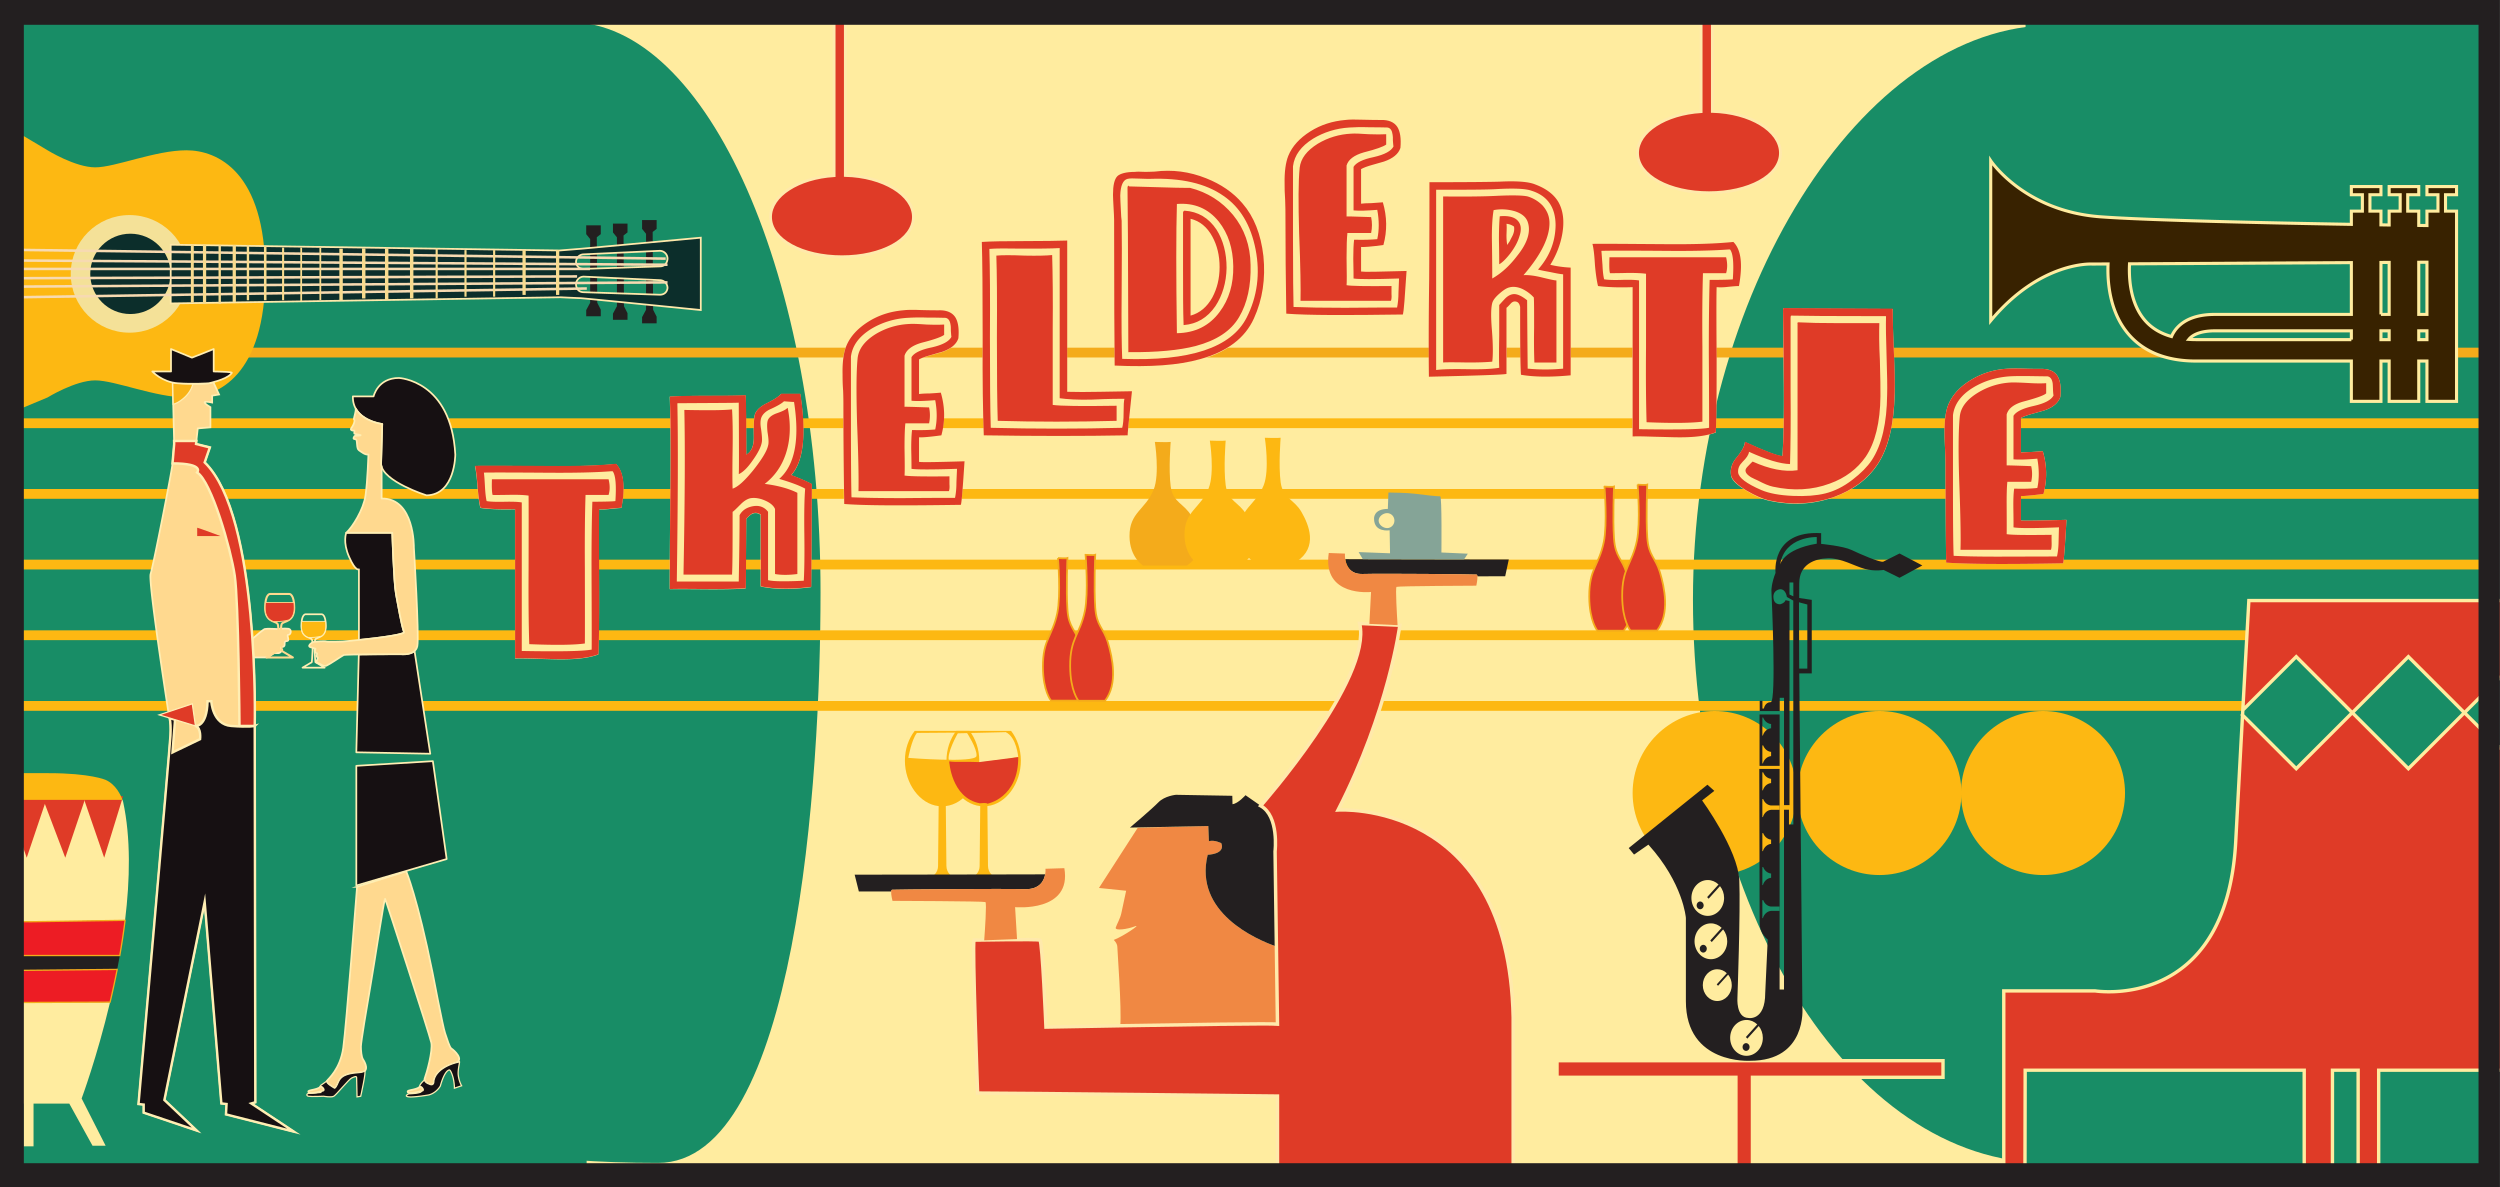 <svg viewBox="0 0 1992 946" xmlns="http://www.w3.org/2000/svg" xml:space="preserve" fill-rule="evenodd" clip-rule="evenodd" stroke-miterlimit="10"><rect x="0" y="0" width="1992" height="946" fill="#333333" stroke="none"/><path fill="none" d="M0 0h1991.51v945.805H0z"/><clipPath id="a"><path d="M0 0h1991.51v945.805H0z"/></clipPath><g clip-path="url(#a)"><path fill="#ffec9f" d="M17.544 9.664h1955.9V946.75H17.544z"/><path d="M653.796 472.113c0 147.304-18.827 454.484-129.416 454.484-388.079 0-271.062-203.482-271.062-454.484 0-251.004 89.65-454.486 200.239-454.486s200.239 203.482 200.239 454.486M1901.87 477.818c0 243.568-117.931 448.78-270.617 448.78-158 0-282.303-205.212-282.303-448.78 0-243.568 134.242-457.748 286.926-457.748 152.686 0 265.994 214.18 265.994 457.748" fill="#188d66" fill-rule="nonzero"/><path fill="#188d66" d="M14.257 13.598h453.162v924.001H14.257zM1613.97 12.571h369.892v925.454H1613.97z"/><path fill="#f4ab1b" d="M12.698 277.029h1974.04v7.812H12.698z"/><path fill="#fdb812" d="M12.698 389.648h1974.04v7.813H12.698zM12.698 445.957h1974.04v7.813H12.698zM12.698 502.267h1974.04v7.812H12.698zM12.698 558.576h1775.03v7.814H12.698zM12.698 333.341h1974.04v7.813H12.698z"/><path d="M1927.26 250.516v-41.549l6.526-.036v41.585h-6.526Zm6.526 20.093h-6.526v-7.003h6.526v7.003Zm-36.641-20.093V209.13l6.526-.034v41.42h-6.526Zm6.526 20.093h-6.526v-7.003h6.526v7.003Zm-138.78-20.093c-13.277 0-23.272 3.425-29.707 10.183a25.162 25.162 0 0 0-4.933 7.457c-8.949-2.505-16.142-6.916-21.474-13.234-11.696-13.85-12.516-33.96-11.969-44.702l176.747-.959v41.255h-108.664Zm108.664 20.093h-123.722a89.11 89.11 0 0 1-5.743-.193c.19-.232.357-.464.572-.692 3.813-4.003 10.809-6.118 20.229-6.118h108.664v7.003Zm83.82-115.438v-6.524h-23.589v6.524h8.784v13.05h-8.784v11.487c-1.941-.027-4.106-.055-6.526-.092v-11.395h-8.783v-13.05h8.783v-6.524h-23.589v6.524h8.783v13.05h-8.783v11.045c-2.115-.032-4.288-.068-6.526-.105v-10.94h-8.783v-13.05h8.783v-6.524h-23.59v6.524h8.785v13.05h-8.785v10.549c-66.762-1.156-162.231-3.224-200.014-6.03-60.732-4.519-87.334-44.673-87.334-44.673v127.489c39.652-47.683 80.809-45.172 80.809-45.172l12.676-.069c-.582 13.581.918 37.638 15.964 55.536 12.182 14.486 30.41 21.83 54.177 21.83h123.722v32.12h23.59v-32.12h6.526v32.12h23.589v-32.12h6.526v32.12h23.589v-151.58h-8.783v-13.05h8.783Z" fill="#382200" fill-rule="nonzero" stroke="#ffec9f" stroke-width="2.47"/><path d="M1278.45 387.714s6.347.483 7.592 0c0 0-1.101 25.468 0 41.375 1.048 15.121 6.41 15.56 9.959 27.499 3.546 11.942 8.028 32.567-2.241 45.958h-20.912s-6.436-7.48-6.535-27.139c-.111-22.434 7.656-24.607 11.576-43.423 2.991-14.35.561-44.27.561-44.27Z" fill="#df3b27" fill-rule="nonzero" stroke="#f4ab1b" stroke-width="1.42"/><path d="M1304.84 386.164s6.428.486 7.687 0c0 0-1.115 25.786 0 41.894 1.062 15.313 6.492 15.756 10.084 27.848 3.592 12.093 8.131 32.978-2.268 46.536h-21.175s-6.517-7.575-6.618-27.482c-.113-22.72 7.752-24.917 11.722-43.972 3.028-14.531.568-44.824.568-44.824ZM843.014 444.663s6.279.477 7.51 0c0 0-1.09 25.19 0 40.924 1.037 14.956 6.342 15.39 9.849 27.2 3.51 11.811 7.942 32.214-2.215 45.455h-20.683s-6.367-7.397-6.464-26.844c-.111-22.19 7.571-24.338 11.45-42.949 2.957-14.193.553-43.786.553-43.786Z" fill="#df3b27" fill-rule="nonzero" stroke="#f4ab1b" stroke-width="1.42"/><path d="M864.99 442.074s6.428.487 7.689 0c0 0-1.116 25.788 0 41.896 1.061 15.314 6.491 15.757 10.082 27.847 3.594 12.094 8.132 32.979-2.268 46.536h-21.175s-6.517-7.572-6.617-27.481c-.114-22.719 7.752-24.917 11.722-43.972 3.028-14.531.567-44.826.567-44.826Z" fill="#df3b27" fill-rule="nonzero" stroke="#f4ab1b" stroke-width="1.42"/><path d="m284.488 706.612 39.204-12.38s8.941 20.974 20.977 80.812c0 0 8.254 43.332 9.973 48.143 1.719 4.817 3.439 11.347 5.159 12.381 1.719 1.029 10.659 8.941 3.094 11.351 0 0-15.475 3.783-17.195 14.44 0 0 .344 4.473-3.782 2.41 0 0-4.816-1.379-3.44-4.816 1.376-3.44 6.534-21.664 5.159-28.199-1.376-6.534-36.107-113.481-36.796-114.514-.686-1.034-8.941 53.99-11.692 69.463-2.751 15.477-7.566 45.051-7.566 48.144 0 3.098.345 8.254 1.719 10.32 1.374 2.062 5.502 9.628-1.719 10.315-7.221.69-15.132 1.031-17.883 7.565-2.75 6.534-3.437 4.814-3.437 4.814s-6.879-3.781-5.847-5.502c1.03-1.716 10.66-9.285 13.069-26.477 2.407-17.195 11.003-128.27 11.003-128.27Z" fill="#ffd98f" fill-rule="nonzero" stroke="#ffeeb3" stroke-width="1.38"/><path d="M281.165 315.842h16.504s3.211-14.675 20.176-14.675c0 0 41.725 1.837 44.935 60.986 0 0 0 32.094-22.926 32.551 0 0-34.848-11.002-36.223-24.76l.918-32.092s-23.843-2.752-23.384-22.01ZM285.979 453.625v56.313c37.499-3.842 35.989-6.108 35.989-6.108-2.067-5.729-4.582-20.401-6.416-30.26-1.835-9.857-2.979-49.062-2.979-49.062h-36.681s-2.982 7.341 2.292 19.261c5.272 11.918 7.795 9.856 7.795 9.856ZM283.915 610.211l60.982-3.712 11.005 77.989-71.987 21.092v-95.369Z" fill="#161012" fill-rule="nonzero" stroke="#ffeeb3" stroke-width="1.38" stroke-linejoin="round"/><path d="M363.419 846.726a9.8 9.8 0 0 1-.525.192s-15.475 3.784-17.195 14.441c0 0 .345 4.472-3.782 2.41 0 0-3.301-.954-3.647-3.236 0 0-3.231 2.547-3.917 4.838-.689 2.294 2.52 3.209 1.145 4.584-1.375 1.38-9.858 1.607-9.858 1.607s-4.241 1.968.115 2.427c4.355.459 15.705-1.511 15.705-1.511s5.5-.916 9.398-7.107c0 0 2.981-11.921 7.108-12.837 0 0 .915-.46 2.52 4.357 1.606 4.812 1.606 10.173 1.606 10.173l5.731-1.923s-2.102-3.373-2.695-8.596c-.517-4.585 1.751-11.548.763-10.6-.626.597-2.472.781-2.472.781Z" fill="#161012" fill-rule="nonzero" stroke="#ffeeb3"/><path d="M269.7 862.046c-2.75 6.534-3.438 4.814-3.438 4.814s-6.878-3.781-5.847-5.501c0 0-3.266 2.237-4.814 3.438-1.546 1.204 0 5.675 0 5.675s-6.877.688-9.114.688c-2.234 0-2.749 1.907-.686 2.329 2.063.424 12.037 0 12.037 0s6.093 1.126 8.119 0c2.024-1.126 11.996-13.504 14.234-14.537 2.235-1.032 3.954-1.718 3.954-.344 0 1.377.343 15.38.343 15.38l2.924-.499s4.762-20.958 3.096-20.011c-1.663.947-3.096 1.02-3.096 1.02-7.175.677-14.982 1.066-17.712 7.548" fill="#161012" fill-rule="nonzero"/><path d="M269.7 862.046c-2.75 6.534-3.438 4.814-3.438 4.814s-6.878-3.781-5.847-5.501c0 0-3.266 2.237-4.814 3.438-1.546 1.204 0 5.675 0 5.675s-6.877.688-9.114.688c-2.234 0-2.749 1.907-.686 2.329 2.063.424 12.037 0 12.037 0s6.093 1.126 8.119 0c2.024-1.126 11.996-13.504 14.234-14.537 2.235-1.032 3.954-1.718 3.954-.344 0 1.377.343 15.38.343 15.38l2.924-.499s4.762-20.958 3.096-20.011c-1.663.947-3.096 1.02-3.096 1.02-7.175.677-14.982 1.066-17.712 7.548Z" fill="none" stroke="#ffeeb3"/><path d="M241.064 531.977c1.375-.807 7.394-4.359 7.394-4.359s1.547-16.679-.172-18.398c-1.721-1.721-8.139-1.201-8.139-10.489 0-9.284 3.209-9.284 3.209-9.284h13.048s3.209 0 3.209 9.284c0 9.288-6.419 8.768-8.139 10.489-1.719 1.719-.171 18.398-.171 18.398s6.018 3.552 7.394 4.359h-17.633Z" fill="none" stroke="#ffeeb3" stroke-width="1.38" stroke-linejoin="round"/><path d="M240.147 498.731c0 6.402 3.049 8.144 5.508 9.172 1.262.038 2.664.024 4.227-.059 2.515-.131 4.615-.522 6.378-1.086 1.79-1.255 3.354-3.446 3.354-8.027 0-1.416-.081-2.591-.209-3.612h-19.05a29.027 29.027 0 0 0-.208 3.612" fill="#fdb812" fill-rule="nonzero"/><path d="M240.147 498.731c0 6.402 3.049 8.144 5.508 9.172 1.262.038 2.664.024 4.227-.059 2.515-.131 4.615-.522 6.378-1.086 1.79-1.255 3.354-3.446 3.354-8.027 0-1.416-.081-2.591-.209-3.612h-19.05a29.027 29.027 0 0 0-.208 3.612Z" fill="none" stroke="#ffeeb3" stroke-width=".71"/><path d="M330.3 518.688c-3.816 3.396-10.85 2.568-10.85 2.568s-20.027 0-33.552.208l-1.983 77.971 58.918 1.145-12.533-81.892Z" fill="#161012" fill-rule="nonzero" stroke="#ffeeb3" stroke-width="1.38" stroke-linejoin="round"/><path d="M324.829 869.888s-.708-.714 2.301-1.287c3.01-.575 6.125-1.397 7.133-2.543 1.006-1.145 3.757 2.193 2.611 2.879-1.146.688-12.118 3.427-12.045.951ZM245.688 869.888s-.708-.714 2.304-1.287c3.009-.575 6.122-1.397 7.13-2.543 1.007-1.145 3.758 2.193 2.611 2.879-1.145.688-12.116 3.427-12.045.951Z" fill="#ffd98f" fill-rule="nonzero" stroke="#ffeeb3" stroke-width="1.38"/><path d="M304.09 397.229v-25.275c-.221-.663-.391-1.331-.459-2.01l.918-32.092s-15.216-1.769-21.097-12.3c.113 2.528-.895 4.958-1.444 7.828-.298 1.57.646.228.417 2.293-.16 1.428-1.267 3.86-2.522 5.5-1.284 1.681 1.403 2.102 1.95 1.95 1.476-.411-.116 1.718.572 2.409.689.688 7.445 1.045 4.005 1.507-3.438.457-3.89-.362-4.578 1.474-.687 1.834.908.919 1.948 1.828 1.039.92.115 7.068 2.179 8.408 2.064 1.337 4.813 3.861 7.567 3.404 0 0-.689 21.091-2.293 32.552-1.606 11.466-10.548 25.45-15.361 29.803h36.681s1.144 39.205 2.979 49.063c1.834 9.858 4.35 24.53 6.416 30.26 0 0 1.839 2.755-48.828 7.338 0 0-12.149.46-13.067 0-.918-.458-7.793-.05-9.629.205-1.833.255-7.107 3.92-1.833 4.608l2.75.919s-1.146 3.208.687 3.437c1.835.232-1.146 2.754.688 3.213 1.834.459-2.063 3.898.229 4.582 2.292.693 4.815 3.211 7.108 2.294 2.292-.914 12.38-7.792 13.755-8.48 1.377-.691 45.622-.691 45.622-.691s11.464 1.379 13.069-6.417c1.604-7.797-2.752-78.637-2.752-78.637s.688-39.43-25.677-38.973Z" fill="#ffd98f" fill-rule="nonzero" stroke="#ffeeb3" stroke-width="1.38" stroke-linejoin="round"/><path d="M1364.42 88.744V13.277h-8.982v75.632c-28.492 1.824-50.66 15.881-50.66 32.959 0 18.318 25.496 31.713 56.948 31.713 31.451 0 56.948-13.395 56.948-31.713 0-17.791-24.054-32.307-54.254-33.124ZM673.584 139.763V12.279h-8.982v127.649c-28.492 1.823-50.66 15.881-50.66 32.959 0 18.318 25.496 31.714 56.948 31.714s56.947-13.396 56.947-31.714c0-17.79-24.052-32.305-54.253-33.124Z" fill="#df3b27" fill-rule="nonzero" stroke="#ffe9ab" stroke-width="2.27"/><path d="M723.727 603.878s2.484-14.289 6.834-19.88l39.76-.311s8.387 12.738 7.765 18.638c-.622 5.902-54.359 1.553-54.359 1.553m56.556 2.19c0-9.149-2.955-17.476-7.795-23.725h-43.67c-4.84 6.249-7.796 14.576-7.796 23.725 0 18.294 11.814 34.6 26.894 36.238l-.474 47.468c0 .065.009.126.009.191 0 5.318-4.163 9.653-9.406 9.955v.082h-3.489v.753h12.778l-.002.213h6.869l-.002-.213h12.778v-.753h-3.489v-.083c-5.214-.312-9.35-4.614-9.379-9.9h-.015l-.476-47.735c14.972-1.761 26.665-18.014 26.665-36.216" fill="#fdb812" fill-rule="nonzero"/><path d="M756.344 606.674c-2.796-5.592 6.833-22.367 6.833-22.367l38.208-.931c8.696 4.039 9.939 19.88 9.939 19.88s-52.184 9.009-54.98 3.418m57.073-.605c0-9.15-2.955-17.477-7.794-23.726h-43.672c-4.838 6.249-7.793 14.576-7.793 23.726 0 18.293 11.812 34.599 26.892 36.237l-.475 47.469c.001.064.01.126.01.19 0 5.318-4.162 9.653-9.407 9.955v.082h-3.487v.753h12.776l-.001.213h6.87l-.002-.213h12.778v-.753h-3.49v-.083c-5.214-.312-9.35-4.614-9.379-9.9h-.014l-.477-47.735c14.972-1.761 26.665-18.014 26.665-36.215" fill="#fdb812" fill-rule="nonzero"/><path d="m1017.9 816.004-.857-61.831c-15.663-5.478-66.073-26.933-54.735-73.092 0 0 14.336-.317 10.831-9.24 0 0-5.415-2.866-9.877-1.591l-.477-12.107-56.233 1.433-30.901 47.949 21.663 2.23-3.823 17.841c-.956 4.46-3.504 8.6-4.46 11.468-.955 2.868 9.558 1.274 15.293-.954 5.735-2.23-9.875 8.282-16.884 10.83 0 0 2.866 2.549 2.866 5.735 0 2.931 3.5 48.396 2.332 62.646 51.371-.881 118.557-1.899 125.262-1.317" fill="#f08843" fill-rule="nonzero"/><path d="m900.34 659.417 62.443-1.274.477 12.107c4.462-1.275 9.877 1.591 9.877 1.591 3.505 8.923-10.831 9.24-10.831 9.24-11.338 46.159 39.072 67.614 54.735 73.092l-1.055-75.801s3.346-28.194-11.468-36.318l-12.106-8.441s-5.893 6.689-10.353 7.167l-.161-6.69-44.922-.796s-8.92.796-14.016 6.053c-5.098 5.256-22.62 20.07-22.62 20.07" fill="#231f20" fill-rule="nonzero"/><path d="M1066.16 645.4c40.621-79.328 49.223-147.189 49.223-147.189l-1.804-.082-22.462-1.005-7.752-.348c10.513 43.966-78.852 145.278-78.852 145.278 14.814 8.124 11.469 36.319 11.469 36.319l1.054 75.8.857 61.831c-6.705-.582-73.89.436-125.261 1.318-32.831.563-59.202 1.072-59.202 1.072s-2.867-68.337-4.779-69.292c-1.912-.957-52.568 0-52.568 0-1.434 4.777 2.868 121.859 2.868 121.859 27.716 0 238.942 2.392 238.942 2.392v61.887h187.809V810.749C1202.358 636.32 1066.16 645.4 1066.16 645.4Z" fill="#df3b27" fill-rule="nonzero" stroke="#ffe9ab" stroke-width="2.76"/><path d="M1166.56 445.751c-25.83-.037-59.745-.097-80.679-.161-5.817-.016-10.639-.036-13.997-.055.752 4.92 3.6 12.133 13.876 11.816 15.53-.478 89.126.24 90.798.477.399.058.592.601.657 1.381l22.122-.026 2.869-13.381s-15.315-.02-35.646-.051" fill="#231f20" fill-rule="nonzero"/><path d="M1176.32 466.671s1.104-4.974.896-7.462c-.064-.78-.258-1.323-.657-1.381-1.672-.237-75.267-.955-90.798-.477-10.275.317-13.124-6.896-13.876-11.816-.384-2.515-.222-4.432-.222-4.432l-12.903-.478c-5.256 35.364 33.691 31.064 33.691 31.064l-1.327 25.434 22.462 1.006c-.446-6.965-1.837-29.896-.825-30.505 1.195-.714 63.559-.953 63.559-.953" fill="#f08843" fill-rule="nonzero"/><path d="M1105.27 420.791c-3.21 0-6.769-2.674-6.769-5.974 0-3.3 3.559-5.972 6.769-5.972 3.213 0 5.815 2.672 5.815 5.972 0 3.3-2.602 5.974-5.815 5.974m43.249 19.436s.479-44.923-.956-44.763c-1.434.157-14.973-1.276-20.388-2.071-5.417-.796-20.868-.955-20.868-.955l-.48 13.061c-11.627 0-10.99 7.808-10.99 7.808 0 11.309 12.425 9.235 12.425 9.235l.32 18.32-25.011-.955 3.307 5.683c20.934.064 54.85.124 80.68.161l2.988-4.571-21.027-.953Z" fill="#85a497" fill-rule="nonzero"/><path d="M722.507 696.882c30.084-.037 69.588-.099 93.971-.16 6.775-.019 12.392-.035 16.305-.056-.878 4.918-4.195 12.13-16.162 11.815-18.092-.479-103.81.239-105.76.477-.464.057-.688.603-.765 1.381l-25.766-.027-3.34-13.382s17.838-.019 41.517-.048" fill="#231f20" fill-rule="nonzero"/><path d="M711.139 717.798s-1.286-4.972-1.043-7.459c.076-.778.301-1.324.765-1.381 1.95-.238 87.668-.956 105.759-.477 11.968.315 15.285-6.897 16.163-11.815.445-2.515.256-4.432.256-4.432l15.03-.481c6.122 35.363-39.242 31.065-39.242 31.065l1.544 25.437-26.162 1.002c.52-6.964 2.142-29.895.962-30.504-1.392-.715-74.032-.955-74.032-.955" fill="#f08843" fill-rule="nonzero"/><path d="m1918.98 612.481-44.618-44.612 44.618-44.627 44.618 44.627-44.618 44.612Zm44.727-44.612 36.435-36.442v-52.904h-208.247s-1.51 26.324-4.83 87.295l42.569-42.576 44.619 44.627-44.619 44.612-42.78-42.774a96638.31 96638.31 0 0 0-5.417 100.695c-7.276 136.406-112.195 119.127-112.195 119.127h-72.637v148.54h16.88l.171-85.337h222.342v85.337h22.507v-85.337h20.462v85.337h16.368v-85.337h104.807V604.299l-36.435-36.43ZM1548.19 845.171h-307.551V858.4h142.543v76.707h13.169V858.4h151.839v-13.229Z" fill="#df3b27" fill-rule="nonzero" stroke="#ffec9f" stroke-width="2.7"/><path d="M1431.59 631.877c0 36.094-29.261 65.357-65.359 65.357-36.096 0-65.358-29.263-65.358-65.357 0-36.098 29.262-65.358 65.358-65.358 36.098 0 65.359 29.26 65.359 65.358M1562.87 631.877c0 36.094-29.262 65.357-65.359 65.357-36.096 0-65.358-29.263-65.358-65.357 0-36.098 29.262-65.358 65.358-65.358 36.097 0 65.359 29.26 65.359 65.358" fill="#fdb812" fill-rule="nonzero"/><path d="M1693.22 631.877c0 36.094-29.263 65.357-65.359 65.357-36.096 0-65.357-29.263-65.357-65.357 0-36.098 29.261-65.358 65.357-65.358 36.096 0 65.359 29.26 65.359 65.358" fill="#fdb812" fill-rule="nonzero"/><path d="M1447.6 433.191c-27.046 4.551-29.203 16.744-29.203 16.744 3.486-22.927 29.203-22.019 29.203-22.019v5.275Zm-7.518 48.487v51.041h-6.474l-.184-52.812 6.658 1.771Zm-11.149-6.548-3.101-1.429.031-9.577h3.07v11.006Zm-11.088 170.126h-6.681c-3.06.33-5.588 2.654-6.464 5.776h-.459v-14.325h.669c.995 2.716 3.266 4.7 6.002 5.09h6.933v3.459Zm0 80.516h-6.681c-3.06.327-5.588 2.651-6.464 5.776h-.459v-14.329h.669c.995 2.722 3.266 4.7 6.002 5.097h6.933v3.456Zm-13.604-34.89h.669c1.033 2.814 3.431 4.864 6.3 5.147v3.399c-3.082.303-5.628 2.64-6.51 5.786h-.459v-14.332Zm0-27.017h.669c1.033 2.815 3.431 4.864 6.3 5.146v3.397c-3.082.304-5.628 2.642-6.51 5.779h-.459v-14.322Zm0-48.448h.669c1.033 2.811 3.431 4.864 6.3 5.148v3.4c-3.082.302-5.628 2.641-6.51 5.781h-.459v-14.329Zm109.313-174.4-13.023 6.548c-2.657.731-18.251-6.002-25.056-9.276-6.805-3.281-24.391-4.916-24.391-4.916v-8.549c-40.321-2.367-36.338 31.656-36.338 31.656-3.32 8.371-3.288 13.92-3.288 13.92l.087 2.641s4.033 86.427-.615 86.427c-4.646 0-5.476 5.094-5.476 5.094h-1.161v-6.187h-2.157v8.187h15.929v-10.551h3.431v85.521h4.367V478.919l-3.121-.695c-.831 2.458-4.314 3.275-4.314 3.275-.995 0-5.391-.094-5.391-5.912 0-5.821 5.475-6.098 5.475-6.098 4.562 0 5.268 6.191 5.268 6.191l5.099 2.859.054 178.366h-3.485V645.17h-3.952v143.287h-3.515V612.689h-16.176s.249 113.535.249 122.545c0 9.002 6.471 13.368 6.471 13.368l-1.992 42.582c0 22.65-13.44 19.926-13.44 19.926-9.957-.273-8.711-16.103-8.711-16.103s2.488-69.328 1.495-93.617c-.998-24.293-29.619-63.593-29.619-63.593l9.706-7.644-5.475-4.907-62.719 50.484 4.231 5.19 11.45-7.914c27.875 30.837 29.865 58.406 29.865 58.406v66.323c0 50.762 51.272 47.492 51.272 47.492 45.295 0 41.563-42.306 41.563-42.306l-2.489-266.378h9.955v-58.578l-10.009-1.466c0-.482.054-1.526.054-11.74 0-15.279 12.443-19.647 22.897-19.922 10.455-.273 21.154 6.276 29.37 8.461 8.212 2.181 14.932.817 14.932.817l12.693 6.279 18.168-9.829-18.168-9.548Z" fill="#231f20" fill-rule="nonzero"/><path d="M1354.68 724.497c-1.558 0-2.819-1.383-2.819-3.089 0-1.709 1.261-3.097 2.819-3.097 1.559 0 2.821 1.388 2.821 3.097 0 1.706-1.262 3.089-2.821 3.089m15.811-18.446-9.061 10.042-1.181-1.278 9.07-10.051c-2.294-2.207-5.292-3.556-8.583-3.556-7.194 0-13.025 6.395-13.025 14.284 0 7.89 5.831 14.284 13.025 14.284 7.195 0 13.026-6.394 13.026-14.284 0-3.626-1.241-6.923-3.271-9.441M1357.17 759.023c-1.556 0-2.822-1.385-2.822-3.09 0-1.708 1.266-3.098 2.822-3.098 1.56 0 2.82 1.39 2.82 3.098 0 1.705-1.26 3.09-2.82 3.09m15.813-18.445-9.065 10.048-1.181-1.28 9.071-10.052c-2.292-2.211-5.287-3.559-8.58-3.559-7.192 0-13.025 6.391-13.025 14.281 0 7.89 5.833 14.284 13.025 14.284 7.193 0 13.024-6.394 13.024-14.284 0-3.624-1.241-6.922-3.269-9.438M1391.27 837.361c-1.559 0-2.819-1.389-2.819-3.101 0-1.708 1.26-3.094 2.819-3.094 1.56 0 2.823 1.386 2.823 3.094 0 1.712-1.263 3.101-2.823 3.101m10.087-19.822-9.064 10.054-1.177-1.287 9.07-10.048c-2.295-2.211-5.293-3.556-8.582-3.556-7.195 0-13.023 6.389-13.023 14.282 0 7.884 5.828 14.286 13.023 14.286 7.194 0 13.025-6.402 13.025-14.286 0-3.623-1.243-6.922-3.272-9.445M1376.97 776.591l-8.03 8.899-1.044-1.134 8.033-8.905c-2.032-1.957-4.687-3.152-7.604-3.152-6.369 0-11.535 5.665-11.535 12.651 0 6.985 5.166 12.658 11.535 12.658 6.374 0 11.541-5.673 11.541-12.658 0-3.208-1.102-6.132-2.896-8.359" fill="#ffec9f" fill-rule="nonzero"/><path d="M1411.21 580.292c-3.083.302-5.628 2.639-6.511 5.785h-.458v-14.326h.668c1.033 2.816 3.432 4.862 6.301 5.146v3.395Zm0 22.196c-3.083.304-5.628 2.645-6.511 5.781h-.458v-14.323h.668c1.033 2.815 3.432 4.866 6.301 5.151v3.391Zm-9.209 7.743h16.011V569.29h-16.011v40.941ZM-48.377 773.813c24.419-.192 123.309-1.196 141.755-1.385.712-3.64 1.401-7.323 2.058-11.043H-50.71a624.063 624.063 0 0 0 2.333 12.428" fill="#231f20" fill-rule="nonzero"/><path d="m-20.324 875.272-19.125 37.673h10.433l18.545-33.618h29.156v34.049h8.042v-34.049h28.47l18.548 33.618h10.432l-19.125-37.673s12.166-32.541 22.665-76.764l-130.584.515c10.47 43.961 22.543 76.249 22.543 76.249M-53.359 638.805c-6.218 28.78-5.519 62.134-1.562 94.554l79.403 1.076 75.171-1.117c3.954-32.409 4.648-65.744-1.566-94.513 0 0-.15-.548-.477-1.45H-52.882c-.327.902-.477 1.45-.477 1.45" fill="#ffec9f" fill-rule="nonzero"/><path d="M-54.92 733.359c1.156 9.467 2.59 18.854 4.211 28.026H95.437c1.624-9.184 3.06-18.588 4.216-28.067l-75.17 1.117-79.403-1.076ZM-42.867 799.023l130.583-.515a673.595 673.595 0 0 0 5.662-26.08c-18.446.189-117.335 1.193-141.755 1.385a681.386 681.386 0 0 0 5.51 25.21Z" fill="#ed1c24" fill-rule="nonzero" stroke="#f4ab1b" stroke-width="1.05"/><path d="m37.812 634.457-16.519 48.975-17.387-50.423 33.906 1.448Z" fill="#df3b27" fill-rule="nonzero"/><path d="m68.529 634.457-16.518 48.975-19.126-50.423 35.644 1.448Z" fill="#df3b27" fill-rule="nonzero"/><path d="m98.087 634.457-15.069 48.975-17.388-50.423 32.457 1.448ZM6.804 634.457l-16.518 48.975-15.648-50.423 32.166 1.448Z" fill="#df3b27" fill-rule="nonzero"/><path d="M84.177 621.416s-12.026-5.36-45.496-5.36H6.047c-33.47 0-45.495 5.36-45.495 5.36-8.282 3.682-12.179 12.47-13.434 15.938H97.61c-1.255-3.468-5.152-12.256-13.433-15.938" fill="#fdb812" fill-rule="nonzero"/><path d="M920.19 352.109s10.56.413 12.632 0c0 0-1.833 21.86 0 35.517 1.743 12.979 10.665 13.355 16.566 23.605 5.903 10.252 13.358 27.956-3.727 39.451h-34.79s-10.709-6.423-10.872-23.298c-.187-19.258 12.735-21.121 19.258-37.275 4.975-12.319.933-38 .933-38" fill="#f4ab1b" fill-rule="nonzero"/><path d="M963.993 351.073s10.56.414 12.632 0c0 0-1.834 21.861 0 35.518 1.742 12.98 10.664 13.355 16.566 23.606 5.902 10.251 13.357 27.958-3.727 39.449h-34.791s-10.709-6.42-10.872-23.298c-.186-19.256 12.736-21.122 19.259-37.274 4.975-12.319.933-38.001.933-38.001" fill="#fdb812" fill-rule="nonzero"/><path d="M1007.8 348.799s10.56.413 12.632 0c0 0-1.834 21.858 0 35.516 1.742 12.979 10.664 13.356 16.566 23.606 5.902 10.251 13.358 27.957-3.727 39.451h-34.79s-10.709-6.422-10.872-23.298c-.187-19.258 12.735-21.123 19.258-37.275 4.975-12.319.933-38 .933-38M37.904 316.686s22.04-13.6 37.981-13.6c15.942 0 47.829 13.6 72.679 13.6s62.832-17.351 62.832-98.465c0-81.125-37.982-98.472-62.832-98.472s-56.737 13.6-72.679 13.6c-15.941 0-37.981-13.6-37.981-13.6l-27.647-16.483.667 224.666 26.98-11.246Z" fill="#fdb812" fill-rule="nonzero"/><path d="M150.088 218.221c0 25.876-20.98 46.858-46.86 46.858-25.881 0-46.861-20.982-46.861-46.858 0-25.884 20.98-46.862 46.861-46.862 25.88 0 46.86 20.978 46.86 46.862" fill="#f4e198" fill-rule="nonzero"/><path d="M135.905 218.221c0 17.671-14.328 32-32.002 32-17.674 0-32.002-14.329-32.002-32 0-17.676 14.328-32.005 32.002-32.005 17.674 0 32.002 14.329 32.002 32.005" fill="#0c2e2b" fill-rule="nonzero"/><path d="M511.606 175.327h11.605v7.035l-3.165 2.463.352 61.983 2.813 5.536v5.274h-11.605v-4.922l3.165-5.888v-60.507l-3.165-3.939v-7.035ZM488.395 178.143h11.606v7.033l-3.166 2.463.352 56.355 2.814 5.536v5.277h-11.606v-4.923l3.167-5.89v-54.882l-3.167-3.936v-7.033ZM467.094 179.549h11.605v7.031l-3.164 2.463.352 52.137 2.812 5.539v5.275h-11.605v-4.923l3.165-5.891v-50.661l-3.165-3.939v-7.031Z" fill="#231f20" fill-rule="nonzero"/><path d="m525.672 212.269-60.487 1.992c-5.976 0-6.213-5.389-6.213-5.389a6.215 6.215 0 0 1 6.213-6.215l60.487-2.813a6.215 6.215 0 0 1 6.215 6.216s0 6.209-6.215 6.209Zm0 22.566-60.487-1.994c-6.213 0-6.213-6.211-6.213-6.211a6.214 6.214 0 0 1 6.213-6.214l60.487 2.814a6.214 6.214 0 0 1 6.215 6.214s-.236 5.391-6.215 5.391Zm-62.245-36.662-17.584 1.407-309.823-4.574v46.776l310.527-4.925s14.067.703 15.826.703c1.757 0 96.005 9.495 96.005 9.495v-57.673l-94.951 8.791Z" fill="#0c2e2b" fill-rule="nonzero" stroke="#ffe9ab" stroke-width="1.41"/><path d="m18.589 236.783 448.982-6.915M18.589 228.345l513.298-3.344M18.102 221.663l441.734-1.407M18.589 199.155l511.835 6.914M18.589 207.593l513.298 3.343M18.102 214.277h451.966" fill="none" stroke="#f7dab1" stroke-width="2.03"/><path fill="#f7db8e" d="M443.03 199.291h2.579v35.704h-2.579zM416.306 199.291h2.576v35.704h-2.576zM392.891 199.292h1.691v37.11h-1.691zM370.065 199.292h1.692v37.11h-1.692zM347.089 197.884h1.693v39.925h-1.693zM326.669 197.884h2.728v39.925h-2.728zM288.456 197.884h2.727v39.925h-2.727zM306.742 197.884h2.729v41.331h-2.729zM152.078 194.996h2.338v46.245h-2.338zM161.694 195.139h2.576v47.127h-2.576zM174.118 195.139h1.875v47.127h-1.875zM185.371 195.139h2.58v45.566h-2.58zM196.625 195.139h1.875v44.076h-1.875zM210.308 195.856h2.026v43.359h-2.026zM224.759 197.262h1.642v41.953h-1.642zM239.293 197.262h1.403v42.608h-1.403zM254.534 197.262h1.407v41.953h-1.407zM270.402 198.149h2.729v41.066h-2.729z"/><path d="M756.344 606.674s1.539 29.073 24.414 33.407c0 0 5.5-.666 6 .334 0 0 24.875-4.543 24.566-37.159l-31.066 3.991c-10.5-.5-19.375.25-23.914-.573" fill="#df3b27" fill-rule="nonzero"/><path d="M140.616 574.769s17.881 3.898 17.652 12.379l-18.799 9.632 1.147-22.011Z" fill="#fcd689" fill-rule="nonzero"/><path d="m234.151 901.692-33.931-22.469 3.211-.918-.458-299.868s4.127-167.358-39.889-210l4.125-11.921-11.004-2.751 1.375-12.38 10.087-.918v-16.046s-4.127-2.293-4.583-3.67c-.46-1.376 5.959 0 5.959 0v-5.5l5.501-.919-4.562-9.807c-2.109.565-3.576.867-3.576.867s-12.494.92-24.875 0a29.348 29.348 0 0 1-3.952-.579l1.202 48.952s-.917 10.546-1.374 16.05c-.46 5.499-14.794 78.731-17.426 87.573-1.833 6.16 12.838 101.332 13.755 107.294.918 5.962 2.752 9.169 2.064 21.553-.688 12.377-25.448 293.449-25.448 293.449l4.127.456v6.419l42.183 14.214-25.678-24.299 32.1-157.729 13.295 160.478 4.126.461-.457 8.253 54.103 13.755Z" fill="#ffd98f" fill-rule="nonzero" stroke="#ffeeb3" stroke-width="1.38"/><path d="M157.121 420.479v6.647h18.571s-17.195-6.418-18.571-6.647" fill="#df3b27" fill-rule="nonzero"/><path d="M201.989 523.873h10.385c1.373 0 5.729-3.438 5.729-3.438h3.68c1.846 0 3.2-2.522 3.2-2.522s-2.983-2.293.227-2.519c3.21-.233 0-4.586 3.211-4.586 3.21 0-.689-5.044 1.376-4.995 2.062.052 2.979-4.405 0-4.843-2.98-.431-9.171.208-9.171.208s-8.025-.458-9.629 0c-1.154.332-6.792 5.148-9.881 7.84.346 5.106.634 10.076.873 14.855Z" fill="#ffd98f" fill-rule="nonzero" stroke="#ffeebd" stroke-width="1.38" stroke-linejoin="round"/><path d="M190.823 578.437h12.15s4.127-167.358-39.889-210l4.125-11.921-11.004-2.751.266-2.407h-17.748l.058 2.407s-.851 9.806-1.323 15.439c25.881.083 19.663 7.26 19.663 7.26 11.348 7.219 26.824 60.866 29.92 82.189 3.094 21.319 3.782 119.784 3.782 119.784Z" fill="#df3b27" fill-rule="nonzero" stroke="#ffeeb3" stroke-width="1.95"/><path d="M212.363 523.873c1.637-.954 8.799-5.185 8.799-5.185s1.842-19.847-.205-21.893c-2.046-2.044-9.684-1.431-9.684-12.48 0-11.048 3.819-11.048 3.819-11.048h15.525s3.819 0 3.819 11.048c0 11.049-7.637 10.436-9.683 12.48-2.048 2.046-.205 21.893-.205 21.893s7.161 4.231 8.797 5.185h-20.982Z" fill="none" stroke="#ffd98f" stroke-width="1.64" stroke-linejoin="round"/><path d="M211.272 484.316c0 7.614 3.626 9.688 6.553 10.914 1.501.048 3.17.028 5.029-.071 2.993-.158 5.496-.62 7.591-1.293 2.131-1.491 3.991-4.101 3.991-9.55 0-1.687-.096-3.088-.247-4.3h-22.671a34.958 34.958 0 0 0-.246 4.3" fill="#df3b27" fill-rule="nonzero"/><path d="M211.272 484.316c0 7.614 3.626 9.688 6.553 10.914 1.501.048 3.17.028 5.029-.071 2.993-.158 5.496-.62 7.591-1.293 2.131-1.491 3.991-4.101 3.991-9.55 0-1.687-.096-3.088-.247-4.3h-22.671a34.958 34.958 0 0 0-.246 4.3Z" fill="none" stroke="#ffd98f" stroke-width=".71"/><path d="M153.684 305.798c-3.734.002-7.95-.094-12.153-.406a29.671 29.671 0 0 1-3.952-.579l.425 17.312s4.1-.685 9.489-5.843c5.388-5.159 6.191-10.484 6.191-10.484Z" fill="#f9b317" fill-rule="nonzero" stroke="#ffeeb3"/><path d="M121.358 295.994s7.795 8.479 20.173 9.397c12.381.92 24.875 0 24.875 0s13.412-2.751 17.539-7.335c1.142-1.271 1.853-1.38-3.563-1.72-3.72-.238-10.114-.342-10.114-.342V278.11l-17.307 6.878-16.701-6.878v17.884h-14.902Z" fill="#161012" fill-rule="nonzero" stroke="#ffeeb3" stroke-width="1.38" stroke-linejoin="round"/><path d="m202.973 578.437.458 299.868-3.21.918 33.93 22.469-54.102-13.755.456-8.253-4.126-.461-13.295-160.478-32.099 157.729 25.677 24.299-42.183-14.214v-6.419l-4.127-.456s24.761-281.072 25.448-293.449c.379-6.796-.003-10.83-.577-14.069l4.245 1.296-2.011 26.064 21.957-10.564s1.119-9.059-3.668-10.525c0 0 9.17 1.148 9.627-19.717h2.983s.916 18.572 15.818 19.717c14.901 1.148 18.799 0 18.799 0Z" fill="#161012" fill-rule="nonzero" stroke="#ffeeb3" stroke-width="1.95"/><path d="m126.859 569.612 26.364-8.826 2.523 17.65-28.887-8.824Z" fill="#df3b27" fill-rule="nonzero" stroke="#ffeeb3"/><g fill="#ffec9f" fill-rule="nonzero"><path d="M1610.31 414.75c2.171.29 14.259.107 36.265-.545-1.159 20.846-2.063 32.394-2.715 34.638-44.806.867-75.859.687-93.158-.545a5870.157 5870.157 0 0 1-.542-77.958c0-2.751-.11-6.875-.327-12.376-.289-5.863-.434-10.169-.434-12.92-.073-9.916.904-17.374 2.932-22.367 3.184-7.819 9.083-14.369 17.697-19.653 8.396-5.212 17.661-8.251 27.796-9.12 3.546-.288 8.144-.361 13.79-.217 7.165.217 11.978.291 14.44.217 6.368-.072 10.785 1.775 13.246 5.536 2.316 3.621 3.112 9.195 2.388 16.721-1.593 4.924-5.971 8.578-13.137 10.967-.724.217-3.838 1.086-9.338 2.606-3.838 1.084-6.804 2.17-8.903 3.256v27.579c1.665-.144 4.452-.289 8.36-.432 3.764-.219 6.768-.436 9.013-.654 3.401 11.438 3.582 22.801.543 34.093-9.772 1.234-15.745 1.776-17.916 1.629v19.545ZM1381.19 192.812c6.081 6.227 7.527 17.917 4.342 35.07-1.665.073-4.596.326-8.794.76-3.548.436-6.551.543-9.011.325-.146 7.096-.146 25.879 0 56.353.144 25.187-.038 44.949-.543 59.283-7.096 2.752-17.554 4.052-31.378 3.908-2.173 0-8.073-.146-17.699-.435-7.238-.288-13.029-.362-17.373-.218V228.967c-11.291.291-20.484-.071-27.578-1.085-.868-3.401-1.629-8.939-2.279-16.611-.58-7.89-1.268-13.5-2.063-16.83 4.921-.144 24.212-.109 57.871.108 23.67.218 41.837-.36 54.505-1.737M490.785 369.702c6.08 6.227 7.527 17.916 4.343 35.071-1.666.072-4.597.325-8.795.759-3.547.436-6.552.542-9.011.325-.146 7.096-.146 25.88 0 56.352.144 25.188-.037 44.951-.543 59.283-7.095 2.752-17.554 4.053-31.379 3.908-2.172 0-8.072-.144-17.698-.435-7.238-.286-13.029-.36-17.371-.216V405.857c-11.293.292-20.486-.07-27.579-1.084-.869-3.402-1.628-8.941-2.28-16.613-.58-7.889-1.268-13.498-2.063-16.828 4.922-.144 24.213-.111 57.871.107 23.669.217 41.837-.361 54.505-1.737M732.066 368.28c2.172.291 14.26.108 36.264-.542-1.158 20.847-2.061 32.391-2.713 34.637-44.805.867-75.86.684-93.158-.545a5853.953 5853.953 0 0 1-.543-77.957c0-2.751-.109-6.876-.326-12.379-.29-5.863-.435-10.17-.435-12.918-.072-9.919.904-17.375 2.932-22.37 3.185-7.817 9.084-14.365 17.697-19.651 8.397-5.212 17.662-8.252 27.796-9.121 3.546-.288 8.144-.362 13.79-.217 7.165.217 11.979.291 14.44.217 6.369-.071 10.785 1.774 13.247 5.536 2.316 3.623 3.111 9.196 2.388 16.721-1.592 4.924-5.971 8.579-13.137 10.967-.724.218-3.838 1.087-9.338 2.608-3.837 1.084-6.805 2.17-8.904 3.256V314.1c1.665-.143 4.453-.289 8.361-.433 3.763-.217 6.767-.435 9.012-.652 3.401 11.438 3.583 22.8.543 34.091-9.773 1.233-15.744 1.777-17.916 1.63v19.544ZM646.853 385.785c-.217 49.944-.398 77.307-.543 82.084-15.564 2.025-28.99 1.846-40.282-.543v-57.112c-2.245-1.52-4.452-1.772-6.624-.759-1.302.58-2.896 1.918-4.777 4.017-.217 33.659-.399 52.155-.543 55.481-7.311.508-17.518.724-30.619.652-16.72-.144-26.673-.178-29.858-.106-.072-10.931.109-36.338.542-76.222.289-32.282.11-58.016-.542-77.199 6.732-.433 17.191-.649 31.379-.649 14.26.07 23.958-.074 29.098-.436.362 9.192.543 24.972.543 47.342 4.126-2.246 6.116-7.132 5.972-14.66-.217-9.772.144-15.778 1.086-18.025 1.303-3.111 4.452-5.898 9.446-8.359 5.79-2.896 9.517-5.357 11.183-7.386h15.309c4.996 32.431 2.606 54.002-7.166 64.713 6.949 2.68 12.414 5.069 16.396 7.167M1084.37 216.679c2.171.288 14.259.108 36.265-.545-1.159 20.848-2.062 32.395-2.715 34.639-44.806.865-75.859.687-93.158-.545a5871.158 5871.158 0 0 1-.543-77.957c0-2.75-.108-6.877-.326-12.378-.29-5.863-.435-10.167-.435-12.922-.072-9.914.905-17.371 2.933-22.366 3.184-7.817 9.083-14.366 17.697-19.651 8.396-5.212 17.661-8.252 27.796-9.121 3.547-.29 8.143-.361 13.789-.218 7.166.218 11.98.291 14.441.218 6.368-.072 10.784 1.775 13.246 5.538 2.315 3.621 3.112 9.192 2.389 16.72-1.593 4.924-5.972 8.576-13.138 10.968-.724.214-3.837 1.083-9.337 2.606-3.838 1.084-6.804 2.169-8.904 3.256v27.577c1.664-.143 4.452-.288 8.361-.434 3.762-.217 6.767-.436 9.012-.649 3.4 11.436 3.583 22.799.543 34.09-9.773 1.233-15.745 1.776-17.916 1.628v19.546ZM1508.15 246.24c-.073 7.022.218 18.17.869 33.442.578 14.839.795 25.986.652 33.441-.434 25.336-5.104 44.516-14.006 57.545-7.891 11.584-19.436 20.088-34.638 25.515-16.358 5.864-33.585 6.768-51.681 2.717-4.924-1.088-10.714-3.621-17.373-7.603-7.673-4.56-11.872-8.54-12.594-11.943-1.014-5.139.362-9.951 4.126-14.44 4.343-5.212 6.623-9.446 6.839-12.702 15.491 7.093 25.443 10.894 29.859 11.398.941-13.68 1.303-32.642 1.086-56.894-.434-36.407-.616-56.205-.542-59.389-.074-1.014.108-1.557.542-1.63.796.073 29.75.254 86.861.543M965.97 237.347c-4.199 7.674-9.989 12.486-17.372 14.44v-77.089c7.31 1.811 13.1 6.516 17.372 14.115 3.836 6.95 5.755 15.021 5.755 24.214 0 9.192-1.919 17.299-5.755 24.32m40.608-32.79c-1.883-17.588-7.383-31.667-16.504-42.235-7.457-8.617-17.12-15.274-28.99-19.981-13.246-5.282-26.927-7.056-41.042-5.319-1.52.145-3.908.216-7.166.216-4.56-.071-7.421-.071-8.577 0-7.095.148-11.727 1.304-13.898 3.477-2.389 2.387-3.548 7.347-3.474 14.875 0 2.098.143 5.428.433 9.989.217 4.414.326 7.637.326 9.663 0 60.295.18 99.095.543 116.394 28.229 1.374 50.922-.326 68.078-5.104 21.426-5.935 35.722-16.792 42.888-32.573 6.803-14.984 9.264-31.448 7.383-49.402"/><path d="M850.339 312.551c7.238.145 16.033.109 26.384-.108 13.68-.218 22.076-.363 25.19-.436-2.679 24.611-3.764 36.336-3.257 35.179-35.108.58-73.328.58-114.657 0-.797-17.949-1.159-43.791-1.086-77.524.072-36.985-.108-62.539-.542-76.655 6.802-.359 17.914-.543 33.332-.543 15.996 0 27.541-.178 34.636-.539v120.626ZM1204.96 188.446c-.436.942-1.086 2.137-1.955 3.584-1.014 1.594-1.666 2.676-1.955 3.256-.507-1.807-.724-4.523-.651-8.142.144-4.85.181-7.781.108-8.796 2.317.29 4.306 1.015 5.973 2.173.434 2.46-.074 5.101-1.52 7.925m30.292 22.585c4.849-7.673 8.071-15.89 9.663-24.648 1.809-10.207.76-18.674-3.148-25.406-3.474-6.007-9.627-10.713-18.458-14.116-5.357-2.098-14.766-2.823-28.229-2.173-6.444.29-25.119.474-56.027.543.073 16.144-.036 41.948-.324 77.418-.291 32.788-.364 58.63-.218 77.522 38.363-.795 59.029-1.521 61.996-2.17V245.23c.363-.216 1.557-1.411 3.584-3.581 1.157-1.304 2.497-1.738 4.017-1.304 1.809.509 2.858 1.919 3.149 4.235.072.363.109 3.114.109 8.254 0 25.189.179 40.425.542 45.709 10.352 1.881 23.562 2.062 39.631.542v-85.883c-4.924-.144-10.351-.869-16.287-2.171"/></g><g><path d="M1598.91 425.605c.073-2.027.073-9.301 0-21.824-.072-9.048.109-15.671.543-19.869h19.001c.941-4.199.941-8.361 0-12.487-13.536-.506-20.051-.687-19.544-.543v-40.607c1.303-4.85 5.863-8.324 13.681-10.423 9.916-2.606 15.852-4.742 17.806-6.406v-8.144c-3.329.29-7.998.254-14.006-.108-6.442-.362-11.002-.507-13.681-.435-9.554.435-18.458 3.149-26.709 8.144-8.904 5.428-13.717 11.762-14.441 19.001-1.086 10.857-1.231 28.193-.434 52.008 1.013 27.071 1.339 45.131.977 54.179h72.094c.435-1.158.616-3.04.543-5.646-.072-3.619-.072-5.718 0-6.297-20.557.289-32.5.108-35.83-.543Zm40.065 17.806c-4.922 0-18.748.037-41.476.109-17.011.072-30.619-.145-40.825-.651-.362-7.384-.543-25.588-.543-54.614v-57.437c1.086-8.759 6.406-16.07 15.961-21.933 8.541-5.211 18.204-8.215 28.99-9.011 3.836-.218 8.867-.29 15.092-.218 8.903.145 14.006.218 15.309.218 2.316.434 3.692 2.388 4.126 5.863.072.796.145 2.388.217 4.777.073 2.027.217 3.547.434 4.56-1.809 3.619-7.057 6.406-15.743 8.361-8.831 1.954-14.224 4.596-16.178 7.926v34.635c4.343.362 10.677.181 19.001-.542 1.52 8.541 1.52 16.322 0 23.344-4.705.579-10.858.76-18.458.542-.507 3.547-.724 8.578-.652 15.092.145 8.687.181 13.934.109 15.744 4.126.796 16.214.796 36.264 0-.072 1.375-.18 5.139-.325 11.292-.073 4.633-.507 8.614-1.303 11.943Zm-28.664-48.207c2.171.144 8.143-.399 17.915-1.629 3.04-11.292 2.859-22.656-.543-34.093-2.244.217-5.248.434-9.012.651-3.909.145-6.695.29-8.36.435v-27.579c2.099-1.085 5.067-2.171 8.903-3.257 5.501-1.52 8.614-2.389 9.338-2.606 7.166-2.389 11.545-6.044 13.137-10.966.724-7.528-.072-13.102-2.388-16.721-2.461-3.764-6.877-5.61-13.247-5.537-2.461.072-7.274 0-14.44-.217-5.646-.145-10.243-.073-13.79.217-10.133.868-19.399 3.909-27.795 9.12-8.614 5.284-14.513 11.835-17.698 19.653-2.027 4.994-3.004 12.45-2.932 22.366 0 2.751.145 7.058.435 12.921.217 5.501.325 9.627.325 12.378 0 24.683.181 50.668.543 77.957 17.3 1.231 48.353 1.412 93.159.543.651-2.244 1.556-13.789 2.714-34.636-22.005.652-34.093.833-36.264.543v-19.543ZM1201.026 195.221c-.444-1.779-.667-4.447-.667-8.005.223-4.892.223-7.783 0-8.895a12.125 12.125 0 0 1 6.004 2.224c.445 2.446 0 5.114-1.556 8.005-.445.89-1.112 2.001-1.78 3.558-1.111 1.557-1.778 2.668-2 3.113Zm-6.003-22.903c-.445 4.67-.668 10.895-.668 18.9.223 10.674.223 17.123.223 19.346 2.446-1.334 5.337-4.225 8.672-8.45 3.558-4.67 6.004-9.117 7.338-13.564 1.779-5.114 1.557-9.117-.667-12.007-2.446-3.336-7.338-4.892-14.898-4.225Zm-6.004 49.587c0-3.113 0-12.453-.223-28.018-.222-11.34.223-20.235 1.335-26.461 5.781-1.112 11.562-.667 16.9.889 5.558 1.779 8.894 4.67 10.228 8.45 2.668 7.56 0 16.677-8.227 26.906-6.227 8.227-12.898 14.231-20.013 18.234Zm24.905-2.669c14.453-16.677 21.124-30.908 20.68-42.471-.223-4.892-2.002-9.117-5.56-13.12-3.335-3.335-7.338-5.781-11.785-7.115-3.78-.89-12.23-1.112-25.572-.445-9.117.445-23.126.667-41.804.445v132.306c2.001-.222 8.672-.222 19.79 0 8.228 0 14.676-.222 19.346-.667.667-4.892.667-13.342-.223-24.682-.89-10.451-.89-17.79.223-22.014.667-2.446 2.668-4.892 6.004-7.783 3.113-2.668 5.559-4.225 7.56-4.67 3.113-.889 6.893-.444 10.673 1.335 3.558 1.779 6.449 4.002 8.895 6.67.222 3.558.222 11.563.222 24.46-.222 12.23 0 21.348.223 27.351h17.566v-65.375c-1.334 0-5.559-.89-12.674-2.668-4.892-1.112-9.34-1.779-13.564-1.557Zm31.575 74.492c-9.561.89-18.9.89-28.24 0 0 .223-.222-18.011-.445-54.479-4.447-3.558-8.005-5.114-10.896-4.892-2.223.223-4.447 1.334-6.67 3.558-3.114 3.335-4.67 5.114-4.67 5.114v24.46c-.223 11.786-.223 20.458 0 25.572-5.337.89-13.564 1.334-25.127 1.112-12.453-.222-20.68 0-25.127.667V151.193c21.569 0 37.357 0 46.918-.445 14.676-.89 24.238-.444 28.685 1.112 13.12 4.003 19.568 13.342 19.568 27.796-.222 13.12-4.892 24.904-14.009 35.133 1.557.445 4.892 1.112 9.784 2.001 4.225.89 7.56 1.557 10.23 1.78v75.158Zm-10.229-82.72c4.67-7.56 8.006-15.787 9.562-24.681 1.779-10.23.667-18.679-3.113-25.35-3.558-6.004-9.562-10.673-18.456-14.009-5.337-2.224-14.899-2.89-28.24-2.224-6.449.223-25.128.445-56.036.445 0 16.233 0 42.027-.223 77.383-.444 32.91-.444 58.704-.222 77.605 38.247-.89 58.927-1.557 61.817-2.224v-52.7c.445-.222 1.557-1.334 3.558-3.558 1.334-1.334 2.668-1.779 4.225-1.334 1.779.445 2.668 2.001 3.113 4.225v8.227c0 25.128.223 40.47.667 45.807 10.229 1.78 23.57 2.002 39.581.445v-85.832a91.211 91.211 0 0 1-16.233-2.224ZM1282.419 205.005c-.223 6.449-.223 10.674.444 12.675 1.78 0 6.671 0 14.676-.222 6.004 0 10.674.222 14.01.667v58.926c-.223 24.905 0 44.695.444 59.371 20.902.89 35.578.667 44.473-.444v-59.594c-.222-24.238 0-44.028.445-58.704h18.456c1.112-3.78 1.112-8.005 0-12.675h-92.948Zm98.285 17.567c-1.78.222-7.783.445-18.457.445-.444 14.676-.667 34.244-.667 58.481.223 32.465.223 52.256.223 59.372-7.338 1.334-25.795 1.556-55.814 1.111v-118.52c-2.668-.444-7.338-.667-13.786-.444-6.671.222-11.34 0-14.01-.445-.666-2.446-1.111-6.226-1.333-11.34-.445-5.56-.668-9.562-.89-11.341 5.782-.223 22.904-.223 51.366 0 21.125.222 37.802-.223 50.032-1.112h1.112c2.446 3.113 3.113 10.896 2.224 23.793Zm.444-29.797c-12.674 1.334-30.686 2.001-54.479 1.779-33.577-.222-52.923-.445-57.815-.222.89 3.335 1.557 8.894 2.002 16.9.667 7.56 1.556 13.119 2.446 16.677 6.893.89 16.232 1.334 27.573.89v118.964c4.225-.223 10.006 0 17.344.222 9.562.223 15.566.445 17.567.445 13.787.222 24.46-1.112 31.353-4.003.667-14.23.667-34.021.667-59.148-.222-30.464-.222-49.365 0-56.48 2.446.221 5.337.221 8.895-.223 4.225-.445 7.116-.667 8.895-.667 3.113-17.345 1.778-28.908-4.448-35.134ZM391.974 381.889c-.217 6.369-.036 10.531.543 12.486 1.737.072 6.623.036 14.657-.109 6.081-.072 10.749.145 14.007.652.072 6.659.072 26.275 0 58.848-.145 24.9.036 44.734.543 59.5 20.774.869 35.54.688 44.299-.543.072-7.094.072-26.927 0-59.5-.145-24.393.036-44.009.543-58.848h18.349c1.158-3.692 1.158-7.854 0-12.486h-92.941Zm98.37 17.372c-1.737.289-7.854.47-18.35.543-.506 14.766-.723 34.274-.651 58.522.145 32.428.181 52.189.109 59.283-7.239 1.303-25.805 1.665-55.7 1.086V400.347c-2.751-.507-7.419-.688-14.006-.543-6.66.144-11.329-.037-14.007-.543-.579-2.461-1.013-6.189-1.303-11.184-.289-5.718-.579-9.554-.868-11.509 5.863-.144 23.018-.108 51.465.109 21.064.145 37.748-.253 50.054-1.194h1.085c2.317 3.112 3.04 11.038 2.172 23.778Zm.543-29.75c-12.667 1.375-30.836 1.954-54.506 1.737-33.658-.217-52.949-.253-57.871-.108.797 3.329 1.484 8.939 2.063 16.829.652 7.673 1.412 13.21 2.28 16.612 7.094 1.013 16.287 1.375 27.579 1.086v118.891c4.343-.145 10.134-.073 17.372.217 9.627.29 15.526.434 17.698.434 13.825.145 24.285-1.158 31.378-3.908.507-14.333.688-34.093.543-59.283-.144-30.474-.144-49.258 0-56.351 2.461.217 5.465.108 9.012-.326 4.198-.434 7.13-.688 8.795-.76 3.185-17.155 1.737-28.845-4.343-35.07ZM720.724 378.894c.222-2.001.222-9.34 0-21.792 0-9.117.222-15.788.667-19.79h18.901c.89-4.225.89-8.45 0-12.675-13.564-.445-20.013-.667-19.568-.445V283.5c1.334-4.67 6.004-8.228 13.787-10.451 9.784-2.446 15.788-4.67 17.789-6.227v-8.227c-3.336.222-8.005.222-14.01 0-6.448-.445-11.117-.667-13.786-.445-9.561.445-18.456 3.113-26.683 8.005-8.895 5.56-13.565 11.786-14.454 19.124-1.112 10.896-1.112 28.018-.445 52.033 1.112 26.906 1.334 45.14 1.112 54.034h72.046c.445-1.111.667-2.89.445-5.559v-6.226c-20.458.222-32.465 0-35.8-.667Zm40.248 17.79c-5.114 0-18.901 0-41.582.221-17.122 0-30.686-.222-40.915-.667-.222-7.338-.445-25.572-.445-54.701v-57.37c1.112-8.895 6.449-16.01 16.01-22.014 8.45-5.115 18.234-8.228 28.908-8.895 3.78-.222 8.894-.444 15.12-.222 8.895 0 14.01.222 15.344.222 2.223.445 3.557 2.224 4.002 5.782.223.89.223 2.446.223 4.67.222 2.223.222 3.557.444 4.669-1.779 3.558-6.893 6.449-15.788 8.45-8.672 1.779-14.009 4.447-16.01 7.783V319.3c4.225.445 10.674.223 18.901-.444 1.557 8.45 1.557 16.232 0 23.348-4.67.445-10.896.667-18.456.445-.445 3.557-.667 8.672-.667 15.12.222 8.673.222 14.01.222 15.788 4.003.667 16.233.667 36.246 0 0 1.334-.223 5.115-.445 11.118 0 4.67-.445 8.673-1.112 12.008Zm-28.685-48.254c2.001.222 8.005-.222 17.79-1.556 3.112-11.341 2.89-22.682-.446-34.022-2.223.222-5.336.445-9.117.667-3.78 0-6.67.222-8.227.445V286.39c2.001-1.112 4.892-2.224 8.895-3.336 5.336-1.556 8.45-2.446 9.339-2.668 7.116-2.446 11.563-6.004 13.12-10.896.666-7.56-.223-13.12-2.447-16.677-2.446-3.78-6.893-5.782-13.341-5.56-2.446 0-7.116 0-14.454-.222-5.56-.222-10.229-.222-13.787.222-10.006.89-19.345 3.78-27.795 9.117-8.45 5.337-14.454 11.786-17.567 19.568-2.001 5.115-3.113 12.453-2.89 22.46 0 2.668 0 7.115.444 12.896.222 5.56.222 9.562.222 12.453 0 24.682.223 50.476.667 77.827 17.123 1.334 48.253 1.334 92.949.667.667-2.446 1.556-13.786 2.89-34.689-22.014.667-34.244.89-36.245.445V348.43ZM627.776 325.749c0-.445-.222-.667-.444-.667-.89 1.111-3.336 2.446-7.783 4.002-4.003 1.334-6.449 3.113-7.56 5.337-.89 2.001-.89 5.337-.445 9.784.89 5.337 1.112 8.895.444 10.896-.889 4.225-4.892 10.896-11.785 19.568-6.893 8.45-12.23 13.342-16.455 14.676-.222-5.56-.222-16.01 0-31.131.223-13.787 0-24.46-.445-32.02-4.002.444-10.006.667-18.011.667-12.23 0-18.679-.223-20.013-.223.667 28.908.445 72.713-.667 131.195h38.691c.445-9.562.445-26.239.445-50.032.667-.222 2.89-2.446 6.449-6.004 2.89-2.89 5.559-4.447 8.227-4.892 3.558-.444 7.338.223 11.34 2.002 4.003 1.778 6.672 4.002 7.784 6.67v51.811c4.892.89 10.895.89 17.789 0V392.68c-6.671-3.335-15.343-5.781-26.017-7.115 7.783-6.004 13.564-14.01 16.9-24.238 3.558-10.896 4.002-22.903 1.556-35.578Zm12.675 136.976c-14.231.667-23.793.667-28.463-.445v-54.479c-2.89-3.78-6.893-5.337-12.007-4.447-4.892.89-8.45 3.113-10.674 7.115 0 11.563-.222 29.13-.667 52.923h-49.365c.89-64.263 1.112-111.627.445-142.09 28.907-.223 45.362-.223 48.92-.445.223 37.135.223 56.035 0 56.925 3.113-1.334 6.893-4.892 10.896-10.674 4.67-6.448 7.116-11.562 7.56-15.343.223-1.779 0-5.114-.667-9.784-.667-3.78-.667-6.893.223-9.339 1.112-2.668 3.558-5.114 7.782-6.893 5.337-2.446 8.673-4.448 10.23-6.004 5.558.445 8.449.667 8.004.445 4.67 30.019.667 50.476-11.785 61.372 8.895 2.668 15.788 5.114 20.68 7.783-.667 7.783-.89 20.013-.667 36.69.222 16.677 0 28.907-.445 36.69Zm6.449-77.16c-4.003-2.002-9.34-4.448-16.455-7.116 9.784-10.673 12.23-32.243 7.338-64.708H622.44c-1.78 2.001-5.337 4.447-11.119 7.338-5.114 2.446-8.227 5.337-9.561 8.45-.89 2.224-1.334 8.227-1.112 18.011.222 7.56-1.779 12.23-6.004 14.676 0-22.458 0-38.246-.445-47.363-5.114.222-14.898.445-29.13.445-14.23 0-24.682.222-31.353.667.667 19.123.89 44.917.445 77.16-.445 39.803-.445 65.153-.445 76.27 3.113-.221 13.12-.221 29.797 0 13.12 0 23.348-.221 30.686-.666.223-3.336.223-21.792.445-55.369 2.001-2.223 3.558-3.558 4.892-4.225 2.224-.89 4.225-.667 6.671.89v57.147c11.118 2.224 24.682 2.446 40.248.445 0-4.67.222-32.02.445-82.052Z" fill="#df3b27" fill-rule="nonzero"/><g><path d="M1072.945 227.241c.222-2.001.222-9.34 0-21.792 0-9.117.222-15.788.667-19.79h18.901c.89-4.225.89-8.45 0-12.675-13.564-.445-20.013-.667-19.568-.445v-40.692c1.334-4.67 6.004-8.228 13.787-10.451 9.784-2.446 15.788-4.67 17.789-6.227v-8.227c-3.336.222-8.005.222-14.01 0-6.448-.445-11.117-.667-13.786-.445-9.561.445-18.456 3.113-26.683 8.005-8.895 5.56-13.565 11.786-14.454 19.124-1.112 10.896-1.112 28.018-.445 52.033 1.112 26.906 1.334 45.14 1.112 54.034h72.046c.445-1.111.667-2.89.445-5.559v-6.226c-20.458.222-32.465 0-35.8-.667Zm40.248 17.79c-5.114 0-18.901 0-41.582.221-17.122 0-30.686-.222-40.915-.667-.222-7.338-.445-25.572-.445-54.701v-57.37c1.112-8.895 6.449-16.01 16.01-22.014 8.45-5.115 18.234-8.228 28.908-8.895 3.78-.222 8.894-.444 15.12-.222 8.895 0 14.01.222 15.344.222 2.223.445 3.557 2.224 4.002 5.782.223.89.223 2.446.223 4.67.222 2.223.222 3.557.444 4.669-1.779 3.558-6.893 6.449-15.788 8.45-8.672 1.779-14.009 4.447-16.01 7.783v34.688c4.225.445 10.674.223 18.901-.444 1.557 8.45 1.557 16.232 0 23.348-4.67.445-10.896.667-18.456.445-.445 3.557-.667 8.672-.667 15.12.222 8.673.222 14.01.222 15.788 4.003.667 16.233.667 36.246 0 0 1.334-.223 5.115-.445 11.118 0 4.67-.445 8.673-1.112 12.008Zm-28.685-48.254c2.001.222 8.005-.222 17.79-1.556 3.112-11.341 2.89-22.682-.446-34.022-2.223.222-5.336.445-9.116.667-3.78 0-6.671.222-8.228.445v-27.573c2.001-1.112 4.892-2.224 8.895-3.336 5.336-1.556 8.45-2.446 9.339-2.668 7.116-2.446 11.563-6.004 13.12-10.896.666-7.56-.223-13.12-2.447-16.677-2.446-3.78-6.893-5.782-13.341-5.56-2.446 0-7.116 0-14.454-.222-5.56-.222-10.229-.222-13.787.222-10.006.89-19.345 3.78-27.795 9.117-8.45 5.337-14.454 11.786-17.567 19.568-2.001 5.115-3.113 12.453-2.89 22.46 0 2.668 0 7.115.444 12.896.222 5.56.222 9.562.222 12.453 0 24.682.223 50.476.667 77.827 17.123 1.334 48.253 1.334 92.949.667.667-2.446 1.556-13.786 2.89-34.689-22.014.667-34.244.89-36.245.445v-19.568ZM1497.446 257.483h-32.687c-13.12 0-23.793-.223-32.02-.667-.445 0-.668.667-.445 1.556V374.67c-10.451 1.556-22.46-.89-35.8-6.894-.446.223-1.557 1.557-4.003 4.003-1.335 1.334-2.002 2.668-1.557 4.002.222 1.335 1.779 2.891 4.225 4.448l3.113 1.556c1.334.667 2.224.89 2.446 1.112 4.67 2.446 8.672 4.225 12.008 4.892 16.232 3.558 31.353 2.668 45.14-2.446 12.452-4.447 22.014-11.785 28.684-21.347 7.56-11.118 11.563-27.35 11.786-48.253 0-5.559 0-15.12-.445-28.462-.667-12.675-.667-22.682-.445-29.797Zm-6.004 109.18c-3.557 5.337-8.672 10.452-15.343 15.566-7.115 5.56-14.453 9.117-21.569 10.896s-15.788 2.446-26.017 2.001c-10.45-.445-18.9-2.001-25.127-4.67-11.785-5.114-18.011-9.784-18.456-14.009-.222-3.113.89-5.781 3.558-8.45 3.113-3.112 4.892-5.558 5.114-8.004 13.787 6.226 24.683 9.561 32.688 9.784.445-14.676.667-34.022.445-58.037v-58.705c0-1.111.222-1.556.667-1.556 6.893.222 32.02.445 75.381.445-.222 7.782 0 18.234.445 32.02.445 14.454.667 24.46.445 30.464-.223 22.681-4.225 40.025-12.23 52.255Zm16.678-120.743c-56.925-.223-86.055-.445-86.722-.445-.445 0-.667.667-.667 1.557 0 3.113.222 22.903.667 59.37.222 24.239-.223 43.362-1.112 56.926-4.447-.445-14.454-4.225-29.797-11.34-.222 3.113-2.668 7.56-6.893 12.674-3.78 4.447-5.114 9.34-4.225 14.454.89 3.335 4.892 7.338 12.675 12.008 6.67 3.78 12.452 6.448 17.344 7.56 18.012 4.002 35.356 3.113 51.811-2.668 15.12-5.56 26.684-14.01 34.466-25.572 8.895-13.12 13.565-32.243 14.01-57.593.222-7.56 0-18.678-.668-33.354-.667-15.343-.89-26.462-.89-33.577Z" fill="#df3b27" fill-rule="nonzero"/></g><g><path d="M948.648 174.319c7.338 1.779 13.12 6.448 17.344 14.231 3.78 6.893 5.782 14.898 5.782 24.238 0 9.117-2.001 17.122-5.782 24.237-4.224 7.56-10.006 12.453-17.344 14.454v-77.16Zm-4.892-6.449c-.667.223-1.112.89-1.112 1.557v45.14c0 18.011 0 32.91.445 44.472 10.673-.89 18.9-5.781 25.35-15.12 5.559-8.45 8.672-18.679 8.894-30.464 0-11.786-2.668-22.014-8.005-30.464-6.226-9.34-14.676-14.454-25.572-15.12Zm-6.004 97.618c-.667-46.03-.667-80.273 0-102.955 13.787-1.111 24.905 3.558 33.355 14.01 7.56 9.561 11.34 21.346 11.563 35.578.222 14.23-3.336 26.46-10.896 36.467-8.228 11.118-19.568 16.678-34.022 16.9Zm58.704-54.48c-.222-15.342-4.892-28.684-14.009-39.802-8.894-10.674-20.235-18.012-34.466-21.57 1.556.223-14.676 0-48.475-1.112 0-.667-.223-.667-.667-.444-.445.667-.445 1.112-.445 1.556.222 7.338.445 51.144.667 130.973 22.681.222 40.692-1.557 53.59-4.892 16.677-4.448 28.24-12.008 34.688-23.126 6.449-10.896 9.562-24.905 9.117-41.582Zm-3.113 42.028c-12.23 24.015-45.14 34.91-99.174 32.91-.445-10.452-.667-27.574-.445-52.034.222-28.24.222-47.586 0-58.037-.222-.89-.445-4.225-.667-9.339-.222-4.67-.445-8.005-.445-10.674.223-8.005 2.224-12.452 5.782-13.341 1.779-.445 4.67-.445 8.672-.223 5.114.223 8.227.223 9.117.223 24.905-.89 44.473 3.557 58.704 13.564 13.342 9.117 21.792 23.348 25.572 42.694 3.78 19.345 1.334 37.58-7.116 54.257Zm-3.335-90.947c-7.338-8.673-17.122-15.343-28.908-20.013-13.341-5.337-26.906-7.116-41.137-5.337-1.334 0-3.78.223-7.116.223-4.447-.223-7.338-.223-8.45 0-7.115 0-11.785 1.334-14.008 3.335-2.446 2.446-3.558 7.338-3.558 14.898 0 2.224.222 5.56.445 10.007.222 4.447.444 7.56.444 9.784 0 60.26.223 98.952.445 116.296 28.24 1.334 50.921-.222 68.043-5.114 21.57-6.004 35.801-16.678 42.917-32.465 6.893-15.121 9.339-31.576 7.56-49.588-2.001-17.566-7.56-31.575-16.677-42.026Z" fill="#df3b27" fill-rule="nonzero"/><path d="M838.8 322.635v-60.038c.223-24.682 0-44.473-.445-59.371-4.447.445-11.562.667-21.791.445-10.674-.445-18.234-.445-22.681 0 .444 12.897.667 34.689.444 65.152 0 30.909.223 52.923.668 66.487 30.686.89 62.261.89 94.727 0v-12.007c-27.796.444-44.696.222-50.922-.668Zm55.369 18.234c-34.689.89-69.6.89-104.734 0-.444-15.12-.667-39.136-.667-71.823.223-32.688 0-56.258-.444-70.712 5.336-.445 14.009-.445 26.239-.222 12.452 0 22.458 0 29.796-.445v119.632c6.004.89 14.454 1.334 25.127 1.112 14.454-.668 23.349-.668 26.462-.668-.445 1.557-.667 5.115-.667 11.119 0 5.781-.445 9.784-1.112 12.007Zm-43.806-149.206c-7.116.222-18.678.445-34.689.445-15.343 0-26.461.222-33.354.667.444 14.009.667 39.58.667 76.493-.223 33.8.222 59.594.89 77.605 41.359.667 79.606.667 114.74 0-.446 1.112.666-10.45 3.335-35.133-3.114 0-11.563.222-25.35.444-10.229.223-19.123.223-26.239 0v-120.52Z" fill="#df3b27" fill-rule="nonzero"/></g></g><g><path d="M1974.9 926.826H19V19.739h1955.9v907.087ZM-.26 952.758h1992.02V-3.761H-.26v956.519Z" fill="#231f20" fill-rule="nonzero"/></g></g></svg>